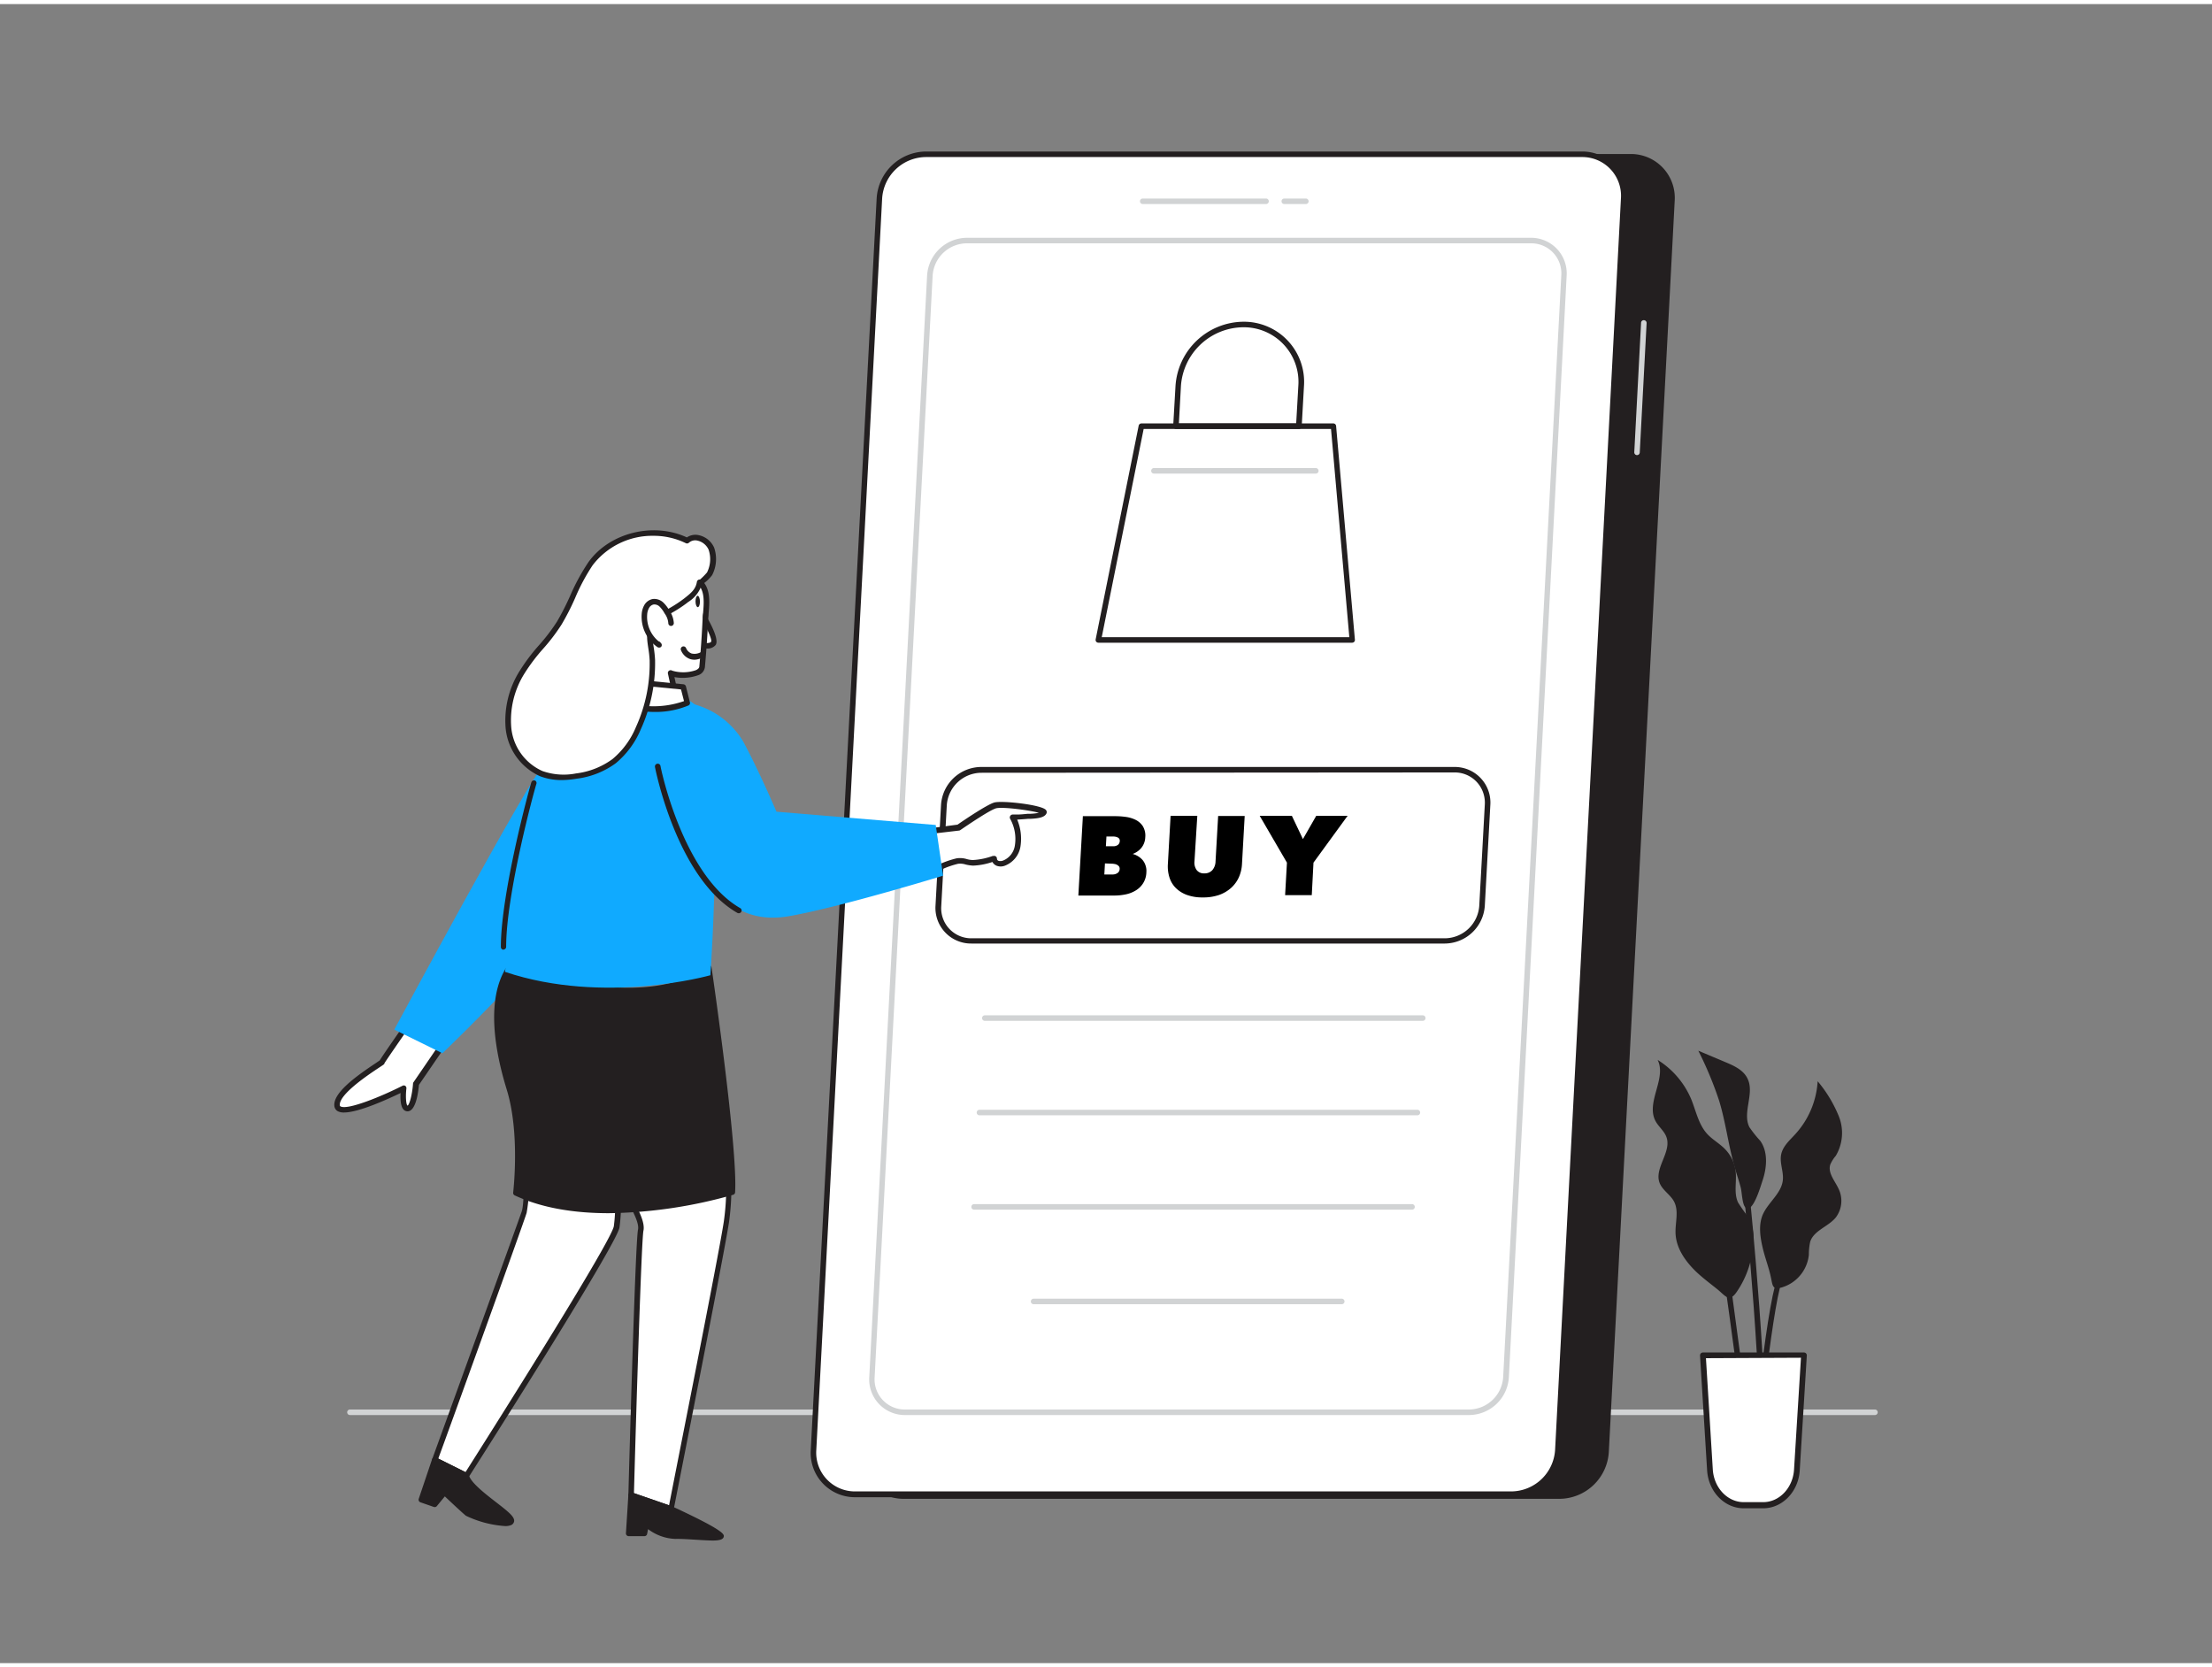 <svg xmlns="http://www.w3.org/2000/svg" viewBox="0 0 400 300" width="406" height="306" class="illustration styles_illustrationTablet__1DWOa"><rect x="0" y="0" width="400" height="300" fill="#808080" stroke="none"/><g id="_270_order_confirmation_flatline" data-name="#270_order_confirmation_flatline"><path d="M339.05,255.14H63.28a.5.5,0,0,1-.5-.5.5.5,0,0,1,.5-.5H339.05a.5.5,0,0,1,.5.5A.5.5,0,0,1,339.05,255.14Z" fill="#d1d3d4"></path><path d="M282.09,269.85H163.44a7.49,7.49,0,0,1-7.56-8L167.8,35.53a8.49,8.49,0,0,1,8.39-8H294.84a7.48,7.48,0,0,1,7.55,8L290.48,261.87A8.49,8.49,0,0,1,282.09,269.85Z" fill="#231f20"></path><path d="M282.09,270.29H163.44a7.94,7.94,0,0,1-8-8.44L167.35,35.5a9,9,0,0,1,8.84-8.39H294.84a7.93,7.93,0,0,1,8,8.44L290.92,261.9A9,9,0,0,1,282.09,270.29ZM176.19,28a8.05,8.05,0,0,0-7.95,7.55L156.33,261.9a7.05,7.05,0,0,0,7.11,7.51H282.09a8.06,8.06,0,0,0,8-7.56L302,35.5a7,7,0,0,0-7.11-7.5Z" fill="#231f20"></path><path d="M273.32,269.45H154.67a7.49,7.49,0,0,1-7.56-8L159,35.13a8.51,8.51,0,0,1,8.4-8H286.07a7.48,7.48,0,0,1,7.55,8L281.71,261.47A8.5,8.5,0,0,1,273.32,269.45Z" fill="#fff"></path><path d="M273.32,270H154.67a8,8,0,0,1-8.06-8.5L158.53,35.1a9,9,0,0,1,8.89-8.44H286.07a8,8,0,0,1,8.05,8.49L282.21,261.5A9,9,0,0,1,273.32,270ZM167.42,27.66a8,8,0,0,0-7.9,7.49L147.61,261.5a7,7,0,0,0,7.06,7.45H273.32a8,8,0,0,0,7.89-7.5L293.12,35.1a7,7,0,0,0-7.05-7.44Z" fill="#231f20"></path><path d="M265.69,255.14h-102a6.44,6.44,0,0,1-6.5-6.85L167.65,49.06a7.26,7.26,0,0,1,7.16-6.8h102a6.44,6.44,0,0,1,6.49,6.85L272.85,248.34A7.26,7.26,0,0,1,265.69,255.14ZM174.81,43.26a6.24,6.24,0,0,0-6.16,5.85L158.16,248.34a5.45,5.45,0,0,0,5.5,5.8h102a6.25,6.25,0,0,0,6.16-5.85L282.33,49.06a5.43,5.43,0,0,0-5.49-5.8Z" fill="#d1d3d4"></path><path d="M228.94,36.16h-22.3a.51.51,0,0,1-.5-.5.5.5,0,0,1,.5-.5h22.3a.5.5,0,0,1,.5.5A.51.51,0,0,1,228.94,36.16Z" fill="#d1d3d4"></path><path d="M236.14,36.16h-3.9a.51.51,0,0,1-.5-.5.5.5,0,0,1,.5-.5h3.9a.5.5,0,0,1,.5.5A.5.5,0,0,1,236.14,36.16Z" fill="#d1d3d4"></path><path d="M296,81.56h0a.5.5,0,0,1-.47-.53l1.23-23.4a.48.48,0,0,1,.52-.47.5.5,0,0,1,.48.52l-1.24,23.4A.5.5,0,0,1,296,81.56Z" fill="#d1d3d4"></path><path d="M261.29,169.38H175.66a5.93,5.93,0,0,1-6-6.34l1-18.25a6.8,6.8,0,0,1,6.7-6.34h85.64a5.93,5.93,0,0,1,6,6.34L268,163A6.8,6.8,0,0,1,261.29,169.38Z" fill="#fff"></path><path d="M261.29,169.88H175.66a6.44,6.44,0,0,1-6.49-6.87l1-18.24a7.32,7.32,0,0,1,7.21-6.82h85.63a6.44,6.44,0,0,1,6.49,6.87l-1,18.25A7.31,7.31,0,0,1,261.29,169.88ZM177.42,139a6.3,6.3,0,0,0-6.21,5.87l-1,18.25a5.43,5.43,0,0,0,5.49,5.81h85.63A6.3,6.3,0,0,0,267.5,163l1-18.24a5.51,5.51,0,0,0-1.48-4.12,5.43,5.43,0,0,0-4-1.7Z" fill="#231f20"></path><path d="M204.79,153.67a3.62,3.62,0,0,1,1.81,1.09,2.84,2.84,0,0,1,.55,1,3,3,0,0,1,.15,1.22,3.88,3.88,0,0,1-.59,2,4,4,0,0,1-1.33,1.3,5.62,5.62,0,0,1-1.82.71,10.24,10.24,0,0,1-2.07.21H195l.82-14.35h5.9a13.37,13.37,0,0,1,1.84.13,5.73,5.73,0,0,1,1.79.53,3.3,3.3,0,0,1,1.31,1.15,3.26,3.26,0,0,1,.44,2,3.21,3.21,0,0,1-.69,1.9,3.64,3.64,0,0,1-1.59,1.12Zm-4.71-3.14-.1,1.76h1.3a1.44,1.44,0,0,0,.85-.23.91.91,0,0,0,.36-.72.62.62,0,0,0-.31-.61,1.77,1.77,0,0,0-.9-.2Zm-.27,4.86-.11,2h1.44a1.57,1.57,0,0,0,.93-.25.91.91,0,0,0,.4-.74.71.71,0,0,0-.12-.47,1.12,1.12,0,0,0-.36-.29,1.29,1.29,0,0,0-.47-.15,2.8,2.8,0,0,0-.48-.05Z"></path><path d="M217.48,161.54a8.12,8.12,0,0,1-2.9-.47,5.55,5.55,0,0,1-2-1.28,4.67,4.67,0,0,1-1.12-1.91,6.63,6.63,0,0,1-.27-2.38l.49-8.72h4.83L216,155a2.29,2.29,0,0,0,.41,1.61,1.63,1.63,0,0,0,1.37.58,1.87,1.87,0,0,0,1.45-.58,2.54,2.54,0,0,0,.58-1.61l.47-8.19h4.8l-.49,8.72a6.76,6.76,0,0,1-.57,2.38,5.87,5.87,0,0,1-1.4,1.91,6.56,6.56,0,0,1-2.19,1.28A8.79,8.79,0,0,1,217.48,161.54Z"></path><path d="M237.21,161.13h-4.82l.33-5.88-4.93-8.47h5.82l2,4.21,2.41-4.21h5.67l-6.17,8.47Z"></path><polygon points="244.51 114.98 198.62 114.98 206.4 76.33 241.12 76.33 244.51 114.98" fill="#fff"></polygon><path d="M244.51,115.48H198.62a.53.53,0,0,1-.39-.18.53.53,0,0,1-.1-.42l7.78-38.65a.51.51,0,0,1,.49-.4h34.72a.5.5,0,0,1,.49.46l3.4,38.65a.48.48,0,0,1-.13.38A.51.51,0,0,1,244.51,115.48Zm-45.28-1H244l-3.31-37.65H206.81Z" fill="#231f20"></path><path d="M234.87,76.83H212.65a.5.5,0,0,1-.36-.16.55.55,0,0,1-.14-.37l.42-7.28A12.42,12.42,0,0,1,224.8,57.44a10.88,10.88,0,0,1,11,11.64l-.41,7.28A.51.51,0,0,1,234.87,76.83Zm-21.69-1h21.21l.39-6.81a9.88,9.88,0,0,0-10-10.58,11.4,11.4,0,0,0-11.23,10.64Z" fill="#231f20"></path><path d="M237.94,84.9H208.67a.5.5,0,0,1-.5-.5.5.5,0,0,1,.5-.5h29.27a.51.51,0,0,1,.5.5A.5.5,0,0,1,237.94,84.9Z" fill="#d1d3d4"></path><path d="M257.28,183.86H178.09a.5.5,0,0,1,0-1h79.19a.5.5,0,0,1,0,1Z" fill="#d1d3d4"></path><path d="M256.31,200.94H177.12a.5.5,0,0,1,0-1h79.19a.5.5,0,0,1,0,1Z" fill="#d1d3d4"></path><path d="M255.34,218H176.15a.5.5,0,0,1,0-1h79.19a.5.5,0,0,1,0,1Z" fill="#d1d3d4"></path><path d="M242.63,235.1H186.91a.5.5,0,0,1-.5-.5.51.51,0,0,1,.5-.5h55.72a.5.5,0,0,1,.5.5A.5.5,0,0,1,242.63,235.1Z" fill="#d1d3d4"></path><path d="M317.06,223.55a7.75,7.75,0,0,0-.89-4.19,31.74,31.74,0,0,1-1.87-2.65c-.8-1.7-.24-3.7-.43-5.57a7,7,0,0,0-2-4.16c-1-1-2.23-1.66-3.17-2.69-1.53-1.69-2-4.07-2.84-6.18a15.41,15.41,0,0,0-6.11-7.19c1.67,3.35-2.14,7.62-.41,11,.54,1.06,1.59,1.82,2,2.94,1,2.71-2.26,5.63-1.23,8.31.52,1.33,1.95,2.11,2.62,3.38.89,1.71.19,3.78.26,5.71.1,2.67,1.72,5,3.65,6.89,1.2,1.15,2.53,2.14,3.83,3.18,1.55,1.24,2.2,2.55,3.57.56A17.14,17.14,0,0,0,317.06,223.55Z" fill="#231f20"></path><path d="M318.79,225.08c-.49-2.06-.85-4.3,0-6.24,1-2.2,3.32-3.76,3.6-6.14.18-1.56-.61-3.13-.3-4.67s1.57-2.59,2.6-3.73a15.54,15.54,0,0,0,4-9.52,23.54,23.54,0,0,1,3.83,6.34,8.1,8.1,0,0,1-.55,7.14,6.4,6.4,0,0,0-1,1.59c-.47,1.52.83,2.93,1.5,4.37a5,5,0,0,1-.48,5.17c-1.36,1.69-4,2.36-4.65,4.42a10.9,10.9,0,0,0-.24,2.35,6.89,6.89,0,0,1-4.95,5.92c-1.61.39-1.58-.25-1.87-1.61C319.93,228.65,319.23,226.89,318.79,225.08Z" fill="#231f20"></path><path d="M313.67,210.26c-1.15-4-1.61-8.1-2.81-12a65.63,65.63,0,0,0-3.75-9l4.91,2.07c1.58.66,3.28,1.44,4,3,1.3,2.68-1,6.12.33,8.76a21.6,21.6,0,0,0,1.95,2.45c1.44,2,1.22,4.82.43,7.18-.34,1-1.83,6.27-3.16,4.81-.53-.59-.58-2.76-.8-3.56C314.44,212.7,314,211.49,313.67,210.26Z" fill="#231f20"></path><path d="M316.28,262.86c-1-6.47-4-29.28-4.08-29.51l1-.13c0,.23,3.1,23,4.07,29.49Z" fill="#231f20"></path><path d="M317.58,269h-1c.05-7.68,3.27-37.08,5.13-39.11l.73.68C321,232.05,317.64,260.43,317.58,269Z" fill="#231f20"></path><path d="M319.24,267.5l-1-.05c.73-16.55-2.78-51.34-2.81-51.69l1-.1C316.46,216,320,250.87,319.24,267.5Z" fill="#231f20"></path><path d="M307.94,244.31h18.28l-1.28,20.76c-.22,3.59-2.89,6.38-6.09,6.38h-3.54c-3.21,0-5.87-2.79-6.09-6.38Z" fill="#fff"></path><path d="M318.85,272h-3.54c-3.47,0-6.37-3-6.61-6.86l-1.28-20.76a.57.57,0,0,1,.14-.39.55.55,0,0,1,.38-.16h18.28a.51.51,0,0,1,.37.16.52.52,0,0,1,.14.39l-1.28,20.76C325.22,269,322.31,272,318.85,272Zm-10.36-27.14L309.73,265c.21,3.3,2.66,5.89,5.58,5.89h3.54c2.92,0,5.37-2.59,5.57-5.9l1.25-20.21Z" fill="#231f20"></path><path d="M80.83,187.05l-5.61,8.2s-.36,4.37-1.52,4.46-.71-3.66-.71-3.66-11.77,6-12,3.12,8-7.57,8.11-7.84,4.81-7,4.81-7Z" fill="#fff"></path><path d="M62.21,200.43a2.38,2.38,0,0,1-1.11-.22,1.21,1.21,0,0,1-.64-1c-.21-2.26,3.6-5.12,7.36-7.62l.85-.58c.22-.37,1.09-1.7,4.8-7a.51.51,0,0,1,.6-.18l7,2.76a.51.51,0,0,1,.29.32.5.5,0,0,1-.06.43l-5.54,8.09c-.14,1.51-.58,4.68-2,4.79a1,1,0,0,1-.78-.31c-.56-.58-.6-2-.54-3C70.15,198,64.89,200.43,62.21,200.43ZM74.06,184.9c-1.75,2.51-4.36,6.29-4.54,6.63,0,.17-.13.23-1.14.9-1.76,1.17-7.11,4.73-6.93,6.69a.24.24,0,0,0,.13.21c1.27.7,7.31-1.76,11.18-3.72a.51.51,0,0,1,.52,0,.52.52,0,0,1,.21.47c-.17,1.4-.07,2.91.2,3.11.36-.13.87-2.08,1-4a.5.5,0,0,1,.09-.24l5.26-7.69Z" fill="#231f20"></path><path d="M98.21,137.87c-1.61.53-26.91,47.57-26.91,47.57L80,189.72s27.41-26.08,28.48-34.37S98.21,137.87,98.21,137.87Z" fill="#10aaff"></path><path d="M112.36,213.71c.25.75,4,5.76,3.5,8s-1.73,47.9-1.73,47.9l7.24,2.5s9-45.39,10-51.9a44.56,44.56,0,0,0,0-12.52Z" fill="#fff"></path><path d="M121.37,272.62a.45.45,0,0,1-.16,0l-7.24-2.5a.51.51,0,0,1-.34-.49c.05-1.86,1.24-45.71,1.74-48,.33-1.48-1.72-4.78-2.7-6.37a9.22,9.22,0,0,1-.79-1.37.53.53,0,0,1,0-.39.5.5,0,0,1,.3-.25l19-6a.54.54,0,0,1,.41.05.5.5,0,0,1,.23.35,45.51,45.51,0,0,1,0,12.67c-1,6.45-9.93,51.47-10,51.93a.48.48,0,0,1-.24.33A.45.45,0,0,1,121.37,272.62Zm-6.73-3.36,6.35,2.2c1-5.25,9-45.29,9.9-51.32a43.9,43.9,0,0,0,.08-11.79L113.08,214c.13.22.29.47.44.71,1.21,2,3.25,5.24,2.83,7.12C116,223.56,115.07,253.4,114.64,269.26Z" fill="#231f20"></path><path d="M95.23,211.83s.1,5.13-.4,6.64-16.2,44.8-16.2,44.8l5.68,2.84s26.53-41.57,27.21-45a32.47,32.47,0,0,0,0-8.51Z" fill="#fff"></path><path d="M84.31,266.61a.54.54,0,0,1-.22-.05l-5.68-2.84a.51.51,0,0,1-.25-.62c.16-.43,15.7-43.31,16.19-44.79.39-1.17.4-5.07.38-6.47a.48.48,0,0,1,.15-.37.52.52,0,0,1,.37-.14l16.29.8a.51.51,0,0,1,.48.44,32.84,32.84,0,0,1,0,8.67c-.69,3.45-26.19,43.44-27.28,45.14A.48.48,0,0,1,84.31,266.61Zm-5-3.58,4.87,2.43C91.67,253.65,110.5,223.73,111,221a30.7,30.7,0,0,0,0-7.93l-15.34-.76a29.61,29.61,0,0,1-.43,6.27C94.82,220.05,81,258.3,79.26,263Z" fill="#231f20"></path><path d="M114.13,269.62l-.44,6.92h2.84l.33-1.67s2.54,2.26,5.23,2.17,8.13.68,8.3,0-9-4.93-9-4.93Z" fill="#231f20"></path><path d="M128.93,277.83c-.74,0-1.74-.06-3.06-.14s-2.76-.18-3.76-.15a8.7,8.7,0,0,1-4.92-1.77l-.17.87a.49.49,0,0,1-.49.4h-2.84a.48.48,0,0,1-.36-.15.49.49,0,0,1-.14-.38l.44-6.93a.5.5,0,0,1,.22-.38.5.5,0,0,1,.44-.06l7.24,2.51c9.61,4.45,9.45,5.09,9.34,5.52S130.21,277.83,128.93,277.83Zm-6.38-1.29c1,0,2.2.07,3.38.15s2.66.17,3.51.13a87.12,87.12,0,0,0-8.28-4.25l-6.57-2.27-.37,5.74h1.9l.25-1.26a.5.5,0,0,1,.83-.28s2.39,2.15,4.88,2Z" fill="#231f20"></path><path d="M78.63,263.27l-2.42,7.18,2.42.84,1.76-2.17s3.34,3.17,4.17,3.84,7.76,2.61,7.93,1.35-7.51-5.44-8.18-8.2Z" fill="#231f20"></path><path d="M91.4,275.22a19.31,19.31,0,0,1-7.15-1.87c-.68-.55-2.9-2.64-3.81-3.5L79,271.6a.5.5,0,0,1-.55.16l-2.42-.84a.5.5,0,0,1-.31-.63l2.42-7.18a.55.55,0,0,1,.28-.3.51.51,0,0,1,.42,0l5.67,2.83a.52.52,0,0,1,.27.33c.33,1.37,2.87,3.34,4.91,4.92,2.29,1.77,3.38,2.65,3.28,3.46a.9.9,0,0,1-.6.71A2.77,2.77,0,0,1,91.4,275.22Zm-11-6.6a.53.53,0,0,1,.34.13s3.33,3.17,4.14,3.82,6.09,2,7.1,1.61a18.08,18.08,0,0,0-2.87-2.48c-2.18-1.69-4.63-3.58-5.21-5.24l-5-2.48-2.07,6.16,1.61.56L80,268.8a.47.47,0,0,1,.35-.18Z" fill="#231f20"></path><path d="M128.18,174.27s4.75,32.55,4.25,40.56c0,0-23.61,7.4-39.14.14,0,0,1.33-10.68-1.17-18.8s-3.51-16.64,0-21.9C92.12,174.27,116.41,183.53,128.18,174.27Z" fill="#231f20"></path><path d="M110.08,218.64c-5.8,0-11.85-.81-17-3.22a.48.48,0,0,1-.28-.51c0-.11,1.28-10.67-1.16-18.6-2.14-6.93-3.86-16.43.06-22.32a.52.52,0,0,1,.6-.19c.24.09,24.16,9.06,35.57.08a.51.51,0,0,1,.49-.08.49.49,0,0,1,.31.4c.2,1.33,4.76,32.69,4.26,40.67a.49.49,0,0,1-.35.44A85.66,85.66,0,0,1,110.08,218.64Zm-16.25-4c14.18,6.39,35.23.63,38.12-.21.31-7.66-3.43-34.24-4.15-39.29-6.22,4.37-15.41,4.1-22.14,3.07a77.08,77.08,0,0,1-13.34-3.36c-3.42,5.58-1.76,14.54.28,21.14C94.87,203.4,94,212.69,93.83,214.67Z" fill="#231f20"></path><path d="M164.89,150l8.44-1.12s5.19-3.6,6.6-4,9.21.62,8.84,1.31-2.34.62-3,.68c-.91.09-1.83.13-2.74.19a7.92,7.92,0,0,1,.94,5.12,4,4,0,0,1-2.45,3.17,1.75,1.75,0,0,1-1.15.06.92.92,0,0,1-.64-.88l-.15.05a13,13,0,0,1-3.7.75c-1,0-1.89-.52-2.83-.32a33.16,33.16,0,0,0-4.1,1.43L161.61,159Z" fill="#fff"></path><path d="M161.61,159.48a.51.51,0,0,1-.36-.15.5.5,0,0,1-.11-.52l3.28-9a.5.5,0,0,1,.4-.33l8.33-1.1c.86-.6,5.26-3.6,6.64-4s8.59.4,9.35,1.35a.59.59,0,0,1,.07.67c-.39.73-1.61.86-2.94.93l-.4,0c-.64.06-1.29.1-1.93.14h0a8.87,8.87,0,0,1,.61,4.75,4.48,4.48,0,0,1-2.78,3.56,2.12,2.12,0,0,1-1.48.06,1.5,1.5,0,0,1-.83-.71,12.38,12.38,0,0,1-3.48.66,7.06,7.06,0,0,1-1.36-.2,3.22,3.22,0,0,0-1.38-.13,16.56,16.56,0,0,0-2.68.9c-.46.18-.91.36-1.35.51l-7.4,2.59A.45.45,0,0,1,161.61,159.48Zm3.65-9.07-2.82,7.75,6.4-2.24c.43-.15.87-.33,1.31-.5a17.22,17.22,0,0,1,2.84-.95,4.19,4.19,0,0,1,1.81.13,4.3,4.3,0,0,0,1.13.18,12.48,12.48,0,0,0,3.56-.73l.13,0a.52.52,0,0,1,.47.08.51.51,0,0,1,.19.43.43.43,0,0,0,.31.37,1.31,1.31,0,0,0,.81-.06,3.48,3.48,0,0,0,2.13-2.78,7.49,7.49,0,0,0-.86-4.76.5.5,0,0,1,0-.5.53.53,0,0,1,.42-.28l.83,0c.63,0,1.26-.07,1.89-.13l.45,0a10.18,10.18,0,0,0,1.6-.18c-1.74-.49-6.64-1.12-7.75-.81s-5,2.94-6.45,3.93a.47.47,0,0,1-.22.09Z" fill="#231f20"></path><path d="M91.32,175s4.61-37.05,9.91-44.53,18.34-8.68,24.37-3.86,2.86,49,2.86,49S109.3,181.05,91.32,175Z" fill="#10aaff"></path><path d="M125.6,126.64a14.83,14.83,0,0,1,8.81,6.74c2.89,5.35,6,12.66,6,12.66l28.8,2.4,1.33,9.17s-18.58,5.69-27.79,7.31c-7.63,1.35-11.67-2.47-15-6.32a40.79,40.79,0,0,1-3.47-5.53Z" fill="#10aaff"></path><path d="M126.93,110.28s2.68,4.43,2.06,5.3-2.57.21-2.57.21" fill="#fff"></path><path d="M127.82,116.53a5.12,5.12,0,0,1-1.56-.27.5.5,0,0,1-.31-.63.49.49,0,0,1,.63-.31c.65.21,1.73.36,2,0s-.81-2.65-2.08-4.75a.5.5,0,1,1,.85-.52c1.07,1.76,2.76,4.86,2.05,5.86A1.88,1.88,0,0,1,127.82,116.53Z" fill="#231f20"></path><path d="M126.54,104.55c1.76,1.55,1.11,4.67,1,6.71q-.19,4.3-.59,8.59c-.17,1.81-4.88,1.67-5.69,1.1l1,4.54L112,124l.64-5.92s-.66-8.25,1.32-11.89a6.39,6.39,0,0,1,5.89-3.29S124.82,103,126.54,104.55Z" fill="#fff"></path><path d="M122.27,126h-.08l-10.28-1.5a.5.5,0,0,1-.42-.55l.63-5.92c0-.25-.65-8.35,1.38-12.08a6.85,6.85,0,0,1,6.38-3.55c.18,0,5.15.18,7,1.79h0c1.65,1.46,1.43,4,1.26,6,0,.38-.06.75-.08,1.09-.13,2.85-.33,5.75-.59,8.62a1.78,1.78,0,0,1-1.2,1.45,8.35,8.35,0,0,1-4.31.35l.8,3.68a.49.49,0,0,1-.12.45A.5.5,0,0,1,122.27,126Zm-9.74-2.43,9.09,1.33-.84-3.84a.5.5,0,0,1,.21-.52.51.51,0,0,1,.57,0,7,7,0,0,0,4.29-.1c.38-.18.59-.39.61-.64.26-2.85.46-5.73.59-8.57,0-.35,0-.73.09-1.13.15-1.8.34-4-.94-5.18h0c-1.29-1.14-5-1.5-6.38-1.54a5.83,5.83,0,0,0-5.44,3c-1.89,3.47-1.27,11.53-1.27,11.61Z" fill="#231f20"></path><path d="M110,125.38l1-3.14,12.62,1.22.73,2.88A16.79,16.79,0,0,1,110,125.38Z" fill="#fff"></path><path d="M118.27,128a18.1,18.1,0,0,1-8.54-2.18.5.5,0,0,1-.24-.59l1-3.14a.52.52,0,0,1,.53-.35L123.6,123a.53.53,0,0,1,.44.38l.72,2.88a.49.49,0,0,1-.27.57A15.45,15.45,0,0,1,118.27,128Zm-7.7-2.88a16.6,16.6,0,0,0,13.12.92l-.54-2.11-11.86-1.15Z" fill="#231f20"></path><path d="M91.07,171a.5.5,0,0,1-.5-.5c0-9.65,5.09-28.5,5.52-29.79a.52.52,0,0,1,.64-.32A.5.5,0,0,1,97,141c-.42,1.27-5.48,19.93-5.47,29.47a.5.5,0,0,1-.5.5Z" fill="#231f20"></path><path d="M118,118.7v.21A28.15,28.15,0,0,1,115.42,131a15.63,15.63,0,0,1-4.37,6,14.65,14.65,0,0,1-6.84,2.69,12.26,12.26,0,0,1-6.31-.45,10.16,10.16,0,0,1-6-8.21,16.25,16.25,0,0,1,2.45-10.15c1.91-3.24,4.78-5.69,6.72-8.87,2.1-3.44,3.33-7.48,5.68-10.75,3.75-5.2,11.6-7.06,17.45-4.15,1.28-1.25,3.71-.23,4.38,1.42a5.85,5.85,0,0,1-.32,4.6c-.11.18-1.9,2.09-1.81,1.49-.23,1.61-1.29,2.38-2.57,3.4a47.3,47.3,0,0,1-4.17,2.64C116.24,112.82,117.84,115.29,118,118.7Z" fill="#fff"></path><path d="M101.67,140.32a10.79,10.79,0,0,1-4-.69A10.65,10.65,0,0,1,91.44,131,16.83,16.83,0,0,1,94,120.54a34.25,34.25,0,0,1,3.48-4.62,34.53,34.53,0,0,0,3.24-4.25,47,47,0,0,0,2.39-4.69,37.59,37.59,0,0,1,3.32-6.1c3.82-5.31,11.74-7.26,17.78-4.44a2.72,2.72,0,0,1,2.17-.4,3.93,3.93,0,0,1,2.75,2.23,6.31,6.31,0,0,1-.36,5A7.5,7.5,0,0,1,126.9,105a5.79,5.79,0,0,1-2.5,3.15l-.17.14a23.49,23.49,0,0,1-2.8,1.82c-.47.28-1,.56-1.41.85-2.39,1.52-2.16,3-1.82,5.29a21.07,21.07,0,0,1,.26,2.39v.15a28.8,28.8,0,0,1-2.58,12.34,16,16,0,0,1-4.52,6.14,15.13,15.13,0,0,1-7.07,2.8A17.61,17.61,0,0,1,101.67,140.32Zm16.5-44.17a13.58,13.58,0,0,0-11,5.32A35.7,35.7,0,0,0,104,107.4a44.09,44.09,0,0,1-2.45,4.79,34.4,34.4,0,0,1-3.32,4.37,33.23,33.23,0,0,0-3.39,4.49,15.87,15.87,0,0,0-2.38,9.84,9.58,9.58,0,0,0,5.64,7.8,11.61,11.61,0,0,0,6.06.43,14,14,0,0,0,6.6-2.6,15,15,0,0,0,4.23-5.77,27.6,27.6,0,0,0,2.49-11.83v-.2h0a19.7,19.7,0,0,0-.25-2.27c-.34-2.27-.66-4.41,2.27-6.28.47-.3,1-.59,1.44-.87a23,23,0,0,0,2.69-1.75l.17-.13c1.17-.93,2-1.6,2.22-2.94h0a.5.5,0,0,1,.56-.42h0a12.45,12.45,0,0,0,1.27-1.28,5.35,5.35,0,0,0,.28-4.14,2.91,2.91,0,0,0-2-1.62,1.71,1.71,0,0,0-1.54.37.5.5,0,0,1-.58.09A13.19,13.19,0,0,0,118.17,96.15Z" fill="#231f20"></path><path d="M127,117.71a2.34,2.34,0,0,1-3.37-1.06" fill="#fff"></path><path d="M125.6,118.56a2.82,2.82,0,0,1-.8-.12,2.77,2.77,0,0,1-1.65-1.58.5.5,0,0,1,.24-.67.5.5,0,0,1,.66.24,1.8,1.8,0,0,0,1,1,2.34,2.34,0,0,0,1.63-.21.51.51,0,0,1,.68.2.49.49,0,0,1-.19.67A3.49,3.49,0,0,1,125.6,118.56Z" fill="#231f20"></path><path d="M121.35,111.91a3.92,3.92,0,0,0-.72-2,5.75,5.75,0,0,0-1-1.34,1.85,1.85,0,0,0-1.53-.53,1.72,1.72,0,0,0-1.16.84,3.34,3.34,0,0,0-.42,1.41,6.17,6.17,0,0,0,2.63,5.57l-.15-.18" fill="#fff"></path><path d="M119.17,116.36a.54.54,0,0,1-.28-.08,6.7,6.7,0,0,1-2.85-6,3.82,3.82,0,0,1,.48-1.62,2.24,2.24,0,0,1,1.51-1.08,2.37,2.37,0,0,1,1.94.66,6.06,6.06,0,0,1,1.09,1.45,4.41,4.41,0,0,1,.79,2.27.52.52,0,0,1-.51.49.51.51,0,0,1-.49-.51,3.32,3.32,0,0,0-.66-1.74,5.25,5.25,0,0,0-.89-1.22,1.34,1.34,0,0,0-1.11-.41,1.23,1.23,0,0,0-.81.61,2.71,2.71,0,0,0-.35,1.2,5.7,5.7,0,0,0,2.07,4.85.51.51,0,0,1,.29.17l.16.18a.5.5,0,0,1,0,.65A.51.51,0,0,1,119.17,116.36Z" fill="#231f20"></path><ellipse cx="126.17" cy="108.02" rx="0.4" ry="1.03" transform="translate(-1.68 2) rotate(-0.9)" fill="#231f20"></ellipse><path d="M133.59,164.4a.54.54,0,0,1-.25-.06c-10.83-6.19-14.74-25.55-14.9-26.38a.5.5,0,0,1,1-.19c0,.2,4,19.74,14.41,25.7a.49.49,0,0,1,.19.68A.5.5,0,0,1,133.59,164.4Z" fill="#231f20"></path></g></svg>